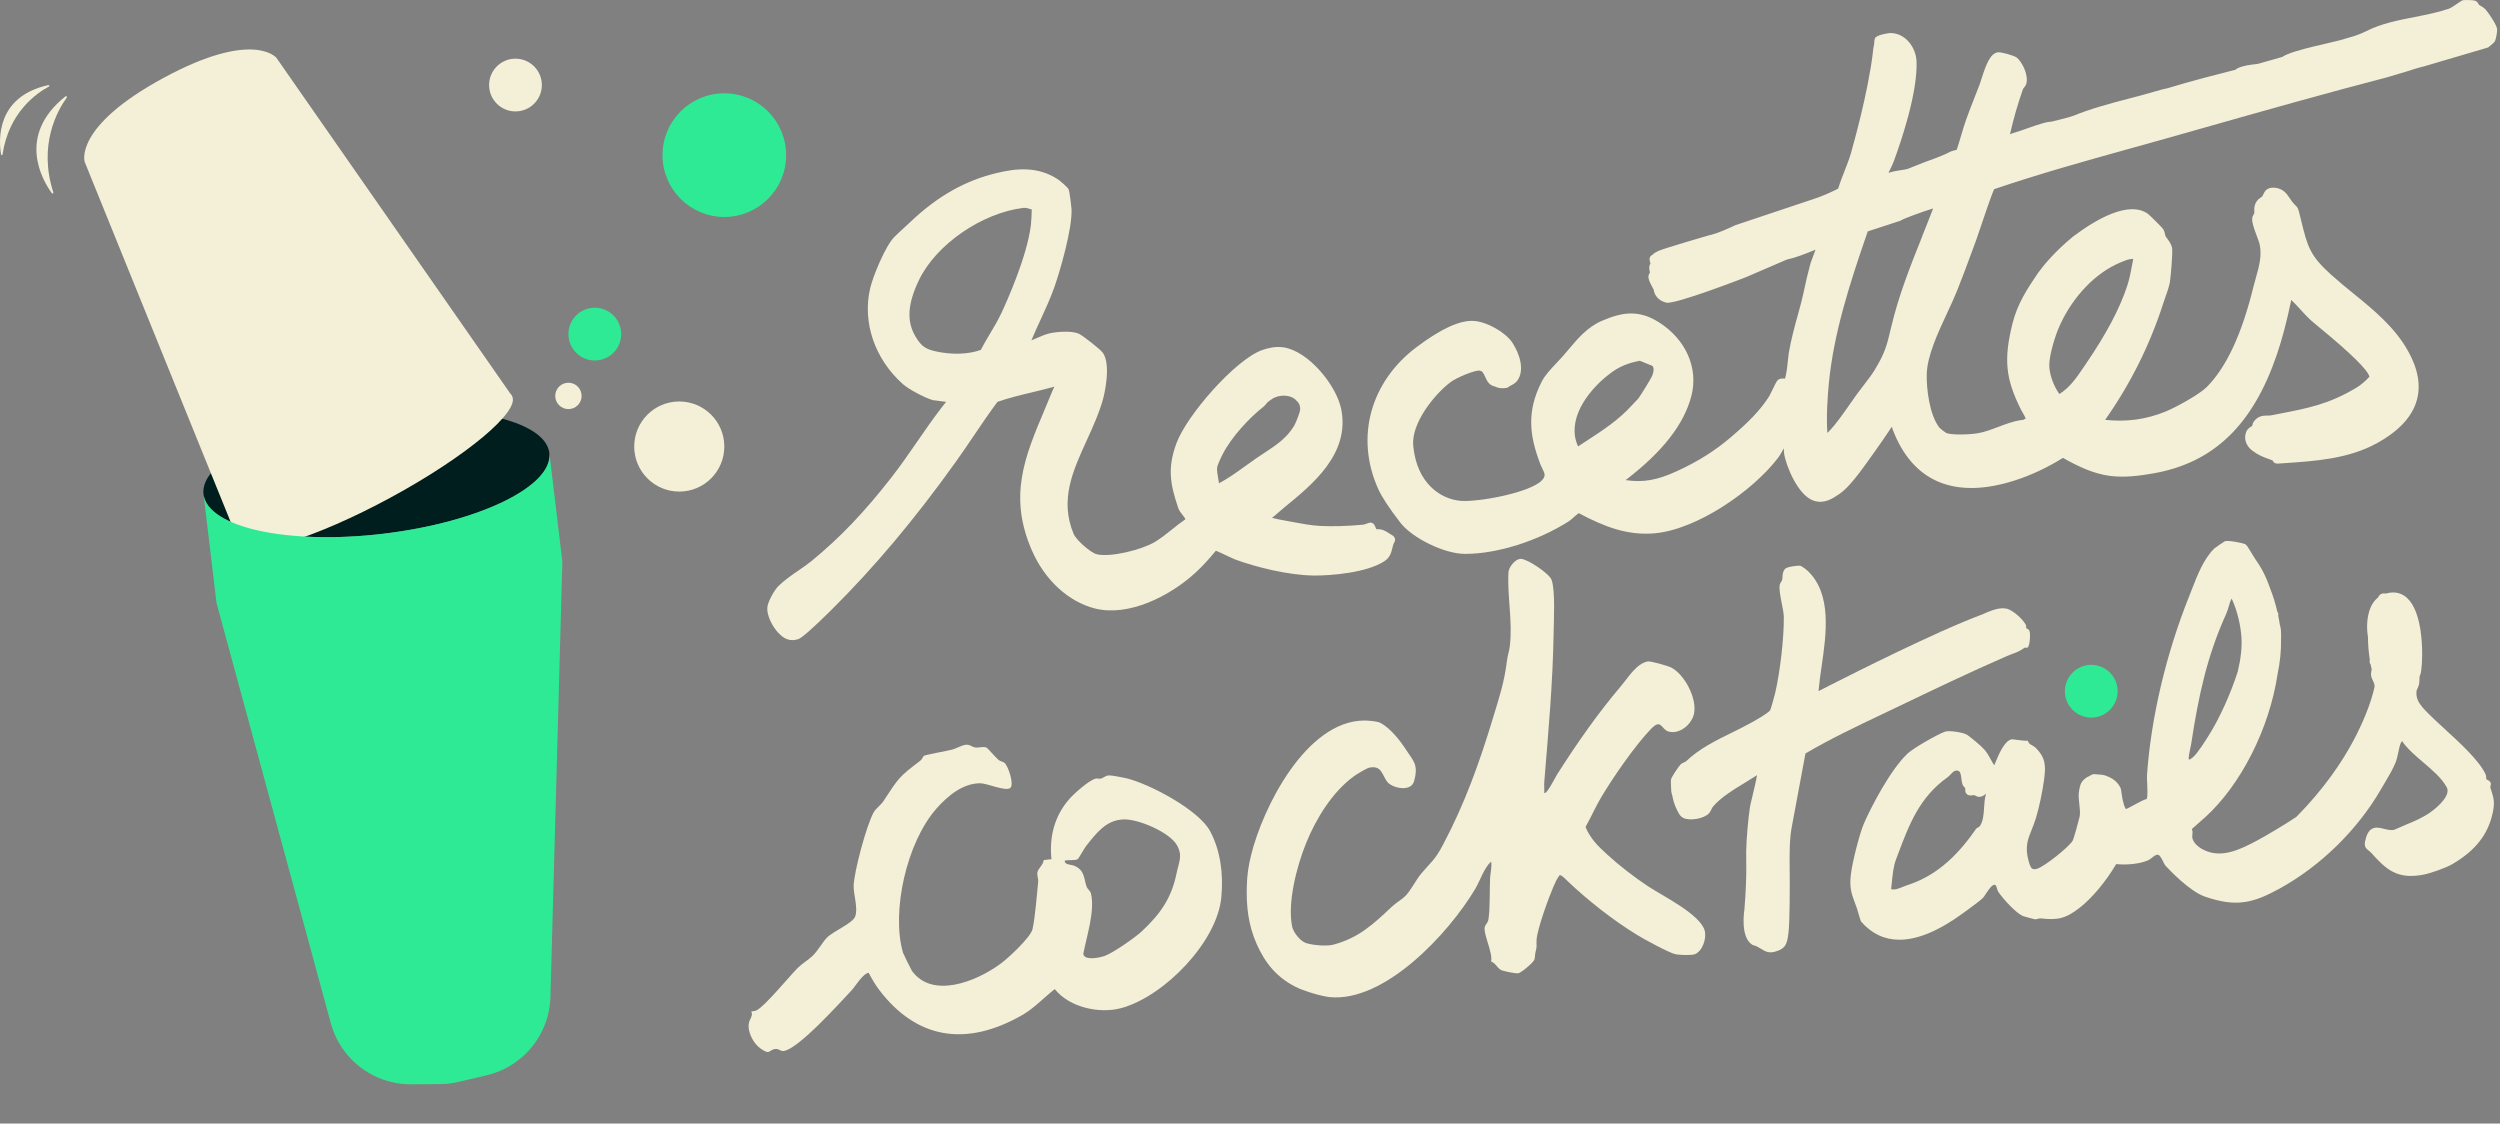 <?xml version="1.0" encoding="UTF-8"?>
<svg xmlns="http://www.w3.org/2000/svg" width="692" height="311" viewBox="0 0 692 311" fill="none">
  <rect x="0" y="0" width="692" height="311" fill="#808080" stroke="none"/>
  <g clip-path="url(#clip0_193_95)">
    <path d="M385.471 148.229C385.091 148.019 384.771 147.809 384.471 147.609C383.541 146.989 382.571 146.359 381.001 146.509L380.501 145.429C380.211 144.799 379.481 144.499 378.841 144.749L378.731 144.789C378.191 144.999 377.631 145.209 377.151 145.249C373.151 145.629 368.751 145.759 365.381 145.579C362.911 145.449 360.271 144.949 357.941 144.509C356.961 144.319 356.021 144.139 355.161 143.999C354.441 143.879 353.191 143.619 352.091 143.339C352.791 142.799 353.441 142.229 354.081 141.669C354.561 141.239 355.051 140.819 355.551 140.409C363.211 134.179 373.701 125.649 371.261 113.319C369.931 106.599 362.141 97.159 355.281 96.15C353.021 95.809 350.791 96.379 349.331 96.909C341.831 99.62 328.381 115.099 325.611 122.769C323.171 129.509 323.811 133.719 326.141 140.629C326.381 141.339 326.851 141.929 327.311 142.509C327.721 143.029 328.071 143.489 328.101 143.749C326.821 144.619 325.581 145.609 324.371 146.579C322.831 147.809 321.241 149.079 319.661 150.019C315.921 152.239 307.301 154.329 303.601 153.419C301.861 152.989 297.881 149.489 297.161 147.739C293.281 138.389 296.931 130.389 300.801 121.919C302.531 118.119 304.321 114.199 305.421 110.099C305.441 110.009 307.841 100.729 305.101 97.449C304.351 96.549 299.681 92.84 298.591 92.359C296.611 91.48 292.531 91.859 290.971 92.169C289.561 92.449 288.271 93.01 287.031 93.549C286.511 93.779 286.001 93.999 285.491 94.199C286.281 92.299 287.141 90.419 287.991 88.589C289.351 85.639 290.751 82.589 291.861 79.449C293.451 74.929 296.851 63.209 296.601 57.859C296.591 57.55 296.091 53.089 295.781 52.389C295.501 51.769 293.161 49.88 293.141 49.859C287.351 45.859 281.151 46.62 275.851 47.9C267.121 49.999 259.571 54.269 252.081 61.349C251.521 61.879 250.911 62.439 250.291 63.009C249.361 63.869 248.391 64.749 247.601 65.54C245.081 68.029 241.631 76.499 240.861 79.79C238.651 89.24 242.141 99.43 249.971 106.369C251.621 107.829 256.161 110.179 258.111 110.729C258.271 110.779 258.431 110.799 259.101 110.869C260.311 111.009 261.221 111.129 261.891 111.239C261.511 111.669 261.171 112.119 260.851 112.529L260.571 112.899C258.241 115.929 256.031 119.129 253.891 122.229C251.591 125.559 249.211 129.009 246.691 132.229C238.981 142.069 232.591 148.749 224.631 155.289C223.511 156.209 222.281 157.049 220.981 157.939C219.071 159.249 217.091 160.609 215.431 162.259C214.311 163.379 212.761 166.229 212.461 167.719C211.981 170.169 213.941 173.609 215.421 175.159C216.411 176.199 217.631 177.189 219.341 177.189C219.821 177.189 220.351 177.109 220.921 176.929C221.911 176.619 224.981 173.919 230.051 168.899C241.991 157.079 253.291 143.619 264.611 127.769C266.281 125.439 267.911 123.019 269.491 120.689C271.611 117.549 273.801 114.319 276.091 111.239C279.131 110.169 282.371 109.389 285.501 108.639C287.591 108.139 289.741 107.619 291.861 107.019C291.601 107.539 291.351 108.059 291.151 108.579C290.441 110.339 289.721 112.059 289.011 113.729C283.681 126.389 279.071 137.329 285.621 152.349C289.211 160.589 295.771 166.599 303.161 168.449C312.381 170.739 323.761 165.089 330.951 158.479C333.001 156.599 334.671 154.689 336.561 152.439C337.401 152.779 338.841 153.459 339.711 153.869C340.891 154.429 341.641 154.779 342.061 154.929C347.531 156.909 356.491 159.239 363.741 159.309C368.271 159.339 378.171 158.589 383.161 155.369C384.771 154.329 385.121 152.879 385.401 151.709C385.551 151.109 385.681 150.549 385.971 150.059C386.151 149.749 386.201 149.379 386.101 149.039C386.001 148.699 385.771 148.409 385.461 148.229H385.471ZM277.121 86.779C276.241 88.669 275.141 90.519 274.071 92.299C273.191 93.769 272.291 95.29 271.481 96.859C267.961 98.109 263.401 98.249 258.891 97.23C256.081 96.6 254.951 95.749 253.391 93.109C250.911 88.93 251.211 84.12 254.361 77.54C259.071 67.689 271.811 58.899 283.371 57.529C283.421 57.529 283.471 57.529 283.531 57.529C284.021 57.529 284.871 57.719 285.591 57.98C285.591 59.179 285.431 61.649 285.351 62.299C284.311 70.909 278.791 83.219 277.131 86.79L277.121 86.779ZM347.381 127.109C346.421 127.769 345.481 128.449 344.531 129.129C342.251 130.769 339.911 132.459 337.411 133.779C337.351 133.339 337.271 132.899 337.201 132.469C337.001 131.329 336.811 130.259 336.911 129.349C336.961 128.929 337.651 127.269 338.371 125.849C340.871 120.899 345.881 115.609 349.741 112.569C350.121 112.269 350.371 111.939 350.571 111.669C350.631 111.589 350.701 111.489 350.761 111.429C350.761 111.429 352.131 110.269 352.931 109.999C354.821 109.179 357.641 109.359 358.901 110.949C358.901 110.949 359.221 111.179 359.521 111.689C359.941 112.419 359.991 113.299 359.731 114.099C359.301 115.459 358.541 117.319 358.231 117.829C356.191 121.279 353.201 123.239 349.751 125.509C348.971 126.019 348.181 126.539 347.381 127.089V127.109Z" fill="#F4EFD7"></path>
    <path d="M691.212 8.04C691.042 6.75 688.552 3.16 687.902 2.51C687.542 2.15 687.092 1.88 686.692 1.65C686.522 1.55 686.342 1.45 686.182 1.34C686.162 1.3 686.142 1.26 686.122 1.22C685.972 0.95 685.772 0.57 685.362 0.31C684.712 -0.1 681.952 0.01 681.782 0.05C681.412 0.15 681.072 0.39 680.332 0.9C679.602 1.41 678.492 2.18 677.852 2.41C674.832 3.44 671.542 4.09 668.372 4.71C663.782 5.61 659.042 6.54 654.932 8.65C653.972 9.14 652.852 9.58 651.662 9.98C651.312 10.08 649.822 10.52 647.682 11.14C646.192 11.52 644.642 11.88 643.122 12.24C639.662 13.04 636.092 13.87 633.262 14.97C632.692 15.19 632.182 15.49 631.672 15.78C628.942 16.56 626.532 17.25 624.932 17.69C623.032 17.9 621.062 18.12 619.442 18.85C619.182 18.97 618.982 19.13 618.832 19.29C613.242 20.72 606.702 22.37 600.012 24.41C598.972 24.62 597.862 24.91 596.282 25.38C593.912 26.09 591.492 26.72 588.932 27.38C583.852 28.7 578.632 30.12 573.902 32.05C572.782 32.51 567.842 33.67 567.842 33.67C567.352 33.71 566.682 33.76 565.612 34.06C564.132 34.47 562.672 34.99 561.262 35.49C559.972 35.95 558.642 36.43 557.282 36.82C556.962 36.91 556.652 37.05 556.362 37.19C557.342 32.83 558.542 28.7 559.982 24.6C560.032 24.51 560.112 24.42 560.192 24.33C560.422 24.05 560.712 23.69 560.862 23.21C561.582 20.93 559.792 17.18 558.242 15.94C557.532 15.37 553.852 14.35 552.992 14.48C550.862 14.8 549.712 17.93 548.422 21.99C548.242 22.55 548.092 23.03 547.972 23.35C547.522 24.54 547.042 25.75 546.562 26.97C545.772 28.99 544.942 31.09 544.212 33.16C543.702 34.6 543.262 36.1 542.832 37.54C542.452 38.85 542.052 40.19 541.612 41.48C541.492 41.51 541.362 41.54 541.212 41.57C540.712 41.68 540.102 41.83 539.432 42.2C538.492 42.73 535.542 43.9 533.472 44.62C532.102 45.09 530.612 45.78 529.382 46.21C529.332 46.24 528.362 46.63 528.272 46.67C527.782 46.88 526.992 46.97 525.782 47.16C525.242 47.25 524.732 47.33 524.282 47.42C524.212 47.44 524.012 47.49 523.742 47.56C523.362 47.67 523.022 47.76 522.732 47.83C522.852 47.58 522.972 47.33 523.102 47.08C523.522 46.23 523.942 45.35 524.242 44.54C526.222 39.16 530.802 25.72 530.502 17.06C530.372 13.28 527.572 9.18 523.262 9.14C522.882 9.14 519.262 9.63 518.962 10.67C518.812 11.18 518.782 11.58 518.772 12.09C518.772 12.25 518.672 12.71 518.682 12.73C518.552 12.91 518.642 13.1 518.532 13.4C518.502 13.74 518.462 14.08 518.422 14.45C517.072 25.82 512.782 40.77 512.782 40.77C512.282 42.95 511.452 45.08 510.582 47.3C509.962 48.89 509.312 50.54 508.802 52.21C508.802 52.21 508.342 52.45 507.572 52.82C507.252 52.98 506.932 53.13 506.602 53.27C506.302 53.41 505.972 53.56 505.622 53.71C505.542 53.74 505.462 53.78 505.382 53.81C504.222 54.31 502.862 54.84 501.462 55.28C501.372 55.31 501.262 55.34 501.142 55.38C500.652 55.55 500.152 55.71 499.662 55.87C495.912 57.11 487.892 59.8 480.322 62.34C477.992 63.43 475.642 64.49 473.552 65.03C473.472 65.05 473.382 65.05 473.302 65.06C473.252 65.07 473.212 65.08 473.162 65.1C473.162 65.1 460.402 68.8 458.992 69.48C457.582 70.16 457.462 70.5 457.462 70.5C457.212 70.59 457.002 70.75 456.842 70.97C456.622 71.28 456.542 71.67 456.632 72.04L456.852 72.99C456.712 73.15 456.622 73.35 456.572 73.57C456.432 74.24 456.572 74.83 456.672 75.27C456.682 75.33 456.702 75.4 456.712 75.46C456.482 75.76 456.202 76.26 456.302 76.91C456.442 77.76 456.962 78.76 457.532 79.79C457.612 79.94 457.692 80.07 457.742 80.18C457.892 81.43 458.782 83.15 461.202 83.77C463.622 84.39 483.362 76.69 483.362 76.69L494.562 71.86C496.942 71.35 499.222 70.44 501.432 69.56C501.802 69.41 502.162 69.27 502.532 69.12L501.162 72.84C501.132 72.93 500.182 76.65 500.162 76.74C499.272 80.76 499.022 82.19 497.902 86.23C496.842 90.05 495.742 94 495.112 97.84C495.062 98.15 495.002 98.7 494.942 99.37C494.832 100.5 494.512 103.74 494.062 104.81C494.042 104.81 494.032 104.81 494.012 104.81C493.542 104.76 492.902 104.69 492.322 105.04C491.892 105.3 491.752 105.56 490.652 107.82C490.322 108.49 489.872 109.42 489.742 109.63C487.172 113.73 483.662 117.12 479.172 120.96C474.742 124.75 469.992 127.75 464.202 130.4C458.732 132.91 454.882 133.62 449.932 132.89C450.052 132.82 450.142 132.76 450.222 132.7C460.302 124.94 466.182 117.37 468.192 109.53C470.162 101.87 466.622 93.89 459.162 89.19C453.502 85.62 448.892 86.42 443.282 88.86C439.382 90.56 436.712 93.72 434.132 96.79C433.602 97.41 433.082 98.04 432.562 98.63C432.072 99.18 431.522 99.76 430.962 100.36C429.352 102.06 427.682 103.82 426.772 105.59C422.452 113.98 423.442 120.69 426.252 128.19C426.452 128.73 426.692 129.22 426.902 129.65C427.642 131.19 427.922 131.77 426.782 132.97C423.532 136.38 409.142 139.04 404.292 138.63C398.862 138.17 392.162 133.9 391.182 123.38C390.602 117.19 396.972 109.23 401.462 105.81C403.102 104.56 408.122 102.45 409.522 102.59C410.282 102.66 410.552 103.12 411.092 104.31C411.372 104.94 411.662 105.59 412.162 106.11C412.722 106.7 413.362 106.88 413.792 106.98C415.422 107.85 417.322 107.29 417.322 107.29C417.412 107.14 417.922 106.87 418.212 106.71C418.832 106.38 419.542 106 420.012 105.34C422.122 102.37 420.582 97.83 418.622 94.85C416.722 91.96 411.532 89.04 407.942 88.83C404.092 88.6 398.942 90.96 392.172 96.03C379.302 105.67 375.092 121.06 381.452 135.26C382.462 137.52 384.522 140.67 387.582 144.63C390.932 148.97 399.752 153.27 405.392 153.31C405.472 153.31 405.552 153.31 405.642 153.31C414.422 153.31 425.622 149.78 434.252 144.29C434.612 144.06 435.022 143.69 435.502 143.27C435.872 142.94 436.562 142.32 437.002 142.04C444.212 145.89 450.602 148.29 458.092 147.61C469.692 146.55 485.022 136.02 492.072 126.85C492.642 126.11 493.222 125.13 493.772 124.09C493.772 124.59 493.772 125.08 493.842 125.53C494.312 128.82 497.692 137.25 502.112 138.62C505.012 139.53 507.222 138.03 509.192 136.7C511.882 134.88 515.172 130.27 517.572 126.9C517.942 126.38 518.292 125.89 518.602 125.46C520.352 123.05 522.032 120.55 523.662 118.11C523.722 118.37 523.802 118.64 523.902 118.9C529.422 133.41 541.092 138.29 557.632 133.01C562.192 131.55 566.812 129.39 571.022 126.74C575.042 129.01 579.392 131.13 584.052 131.73C588.122 132.26 592.412 131.67 596.062 131.03C612.732 128.1 623.602 117.64 630.252 98.1C631.702 93.85 632.972 89.02 634.222 83.03C635.022 83.77 635.962 84.8 636.822 85.74C637.782 86.79 638.692 87.78 639.492 88.51C640.102 89.06 641.092 89.88 642.352 90.92C650.912 97.98 655.452 102.47 655.862 104.28C654.772 105.47 653.442 106.6 652.292 107.29C644.702 111.86 638.942 112.97 630.952 114.52L628.562 114.98C628.312 115.03 627.992 115.03 627.652 115.03C626.632 115.03 625.122 115.03 623.942 116.57C623.562 117.07 623.462 117.56 623.412 117.89C622.892 118.2 622.122 118.66 621.782 119.47C621.002 121.31 621.642 123.37 623.422 124.72C625.132 126.02 626.472 126.5 627.882 127.01C628.252 127.14 628.632 127.28 629.042 127.44C629.442 128.33 630.212 128.35 630.442 128.33L632.392 128.2C641.052 127.61 649.992 127 657.832 122.73C663.882 119.43 667.622 115.45 668.942 110.9C670.142 106.77 669.342 102.16 666.582 97.22C662.852 90.53 657.022 85.79 651.392 81.21C649.382 79.57 647.302 77.88 645.362 76.14C639.332 70.7 638.762 68.4 636.902 60.81L636.612 59.63C636.162 57.79 636.092 57.51 635.392 56.85C635.202 56.67 634.942 56.42 634.472 55.83C634.232 55.52 634.022 55.2 633.812 54.89C632.992 53.65 631.972 52.1 629.482 51.95C627.382 51.83 626.792 53.11 626.482 53.81C626.372 54.04 626.282 54.25 626.152 54.39C626.072 54.48 625.932 54.58 625.762 54.69C625.432 54.91 625.032 55.18 624.702 55.66C623.942 56.77 623.972 57.61 623.992 58.28C623.992 58.54 624.012 58.77 623.972 59.02C623.962 59.08 623.872 59.24 623.812 59.35C623.662 59.61 623.482 59.94 623.422 60.36C623.272 61.45 623.832 63.05 624.702 65.37C625.032 66.24 625.362 67.13 625.462 67.59C626.152 70.75 625.322 73.68 624.452 76.79C624.222 77.62 623.982 78.46 623.772 79.31C620.522 92.54 616.282 101.64 610.812 107.15C608.882 109.1 602.452 112.68 599.452 113.91C594.032 116.11 588.652 116.86 582.702 116.21C589.712 106.27 595.152 95.36 598.862 83.73C598.982 83.35 599.152 82.88 599.332 82.38C599.782 81.12 600.342 79.54 600.602 78.22C600.792 77.23 601.492 69.86 601.222 68.58C601.002 67.55 600.362 66.69 599.852 65.99C599.652 65.73 599.472 65.48 599.402 65.36C599.372 65.27 599.352 65.16 599.332 65.04C599.242 64.62 599.132 64.03 598.782 63.45C598.492 62.95 594.892 59.43 594.562 59.2C589.312 55.47 580.412 60.54 573.862 65.45C568.832 69.57 565.702 73.38 564.142 75.53C561.162 79.9 558.402 84.11 557.052 89.56C554.592 99.51 555.122 104.87 559.452 113.47C559.552 113.67 559.712 113.94 559.882 114.24C560.102 114.61 560.542 115.36 560.732 115.86C560.552 115.93 560.342 116.01 560.142 116.14C560.072 116.18 560.012 116.23 559.962 116.27C559.792 116.25 559.602 116.24 559.402 116.27C557.262 116.6 555.162 117.39 553.132 118.16C551.132 118.92 549.252 119.63 547.352 119.94C544.972 120.32 540.182 120.45 538.742 119.86C538.432 119.7 537.142 118.72 536.872 118.43C534.082 114.93 533.222 107.63 533.322 103.57C533.452 98.47 536.382 92.21 538.952 86.68C539.972 84.5 540.922 82.45 541.702 80.51C543.152 76.91 544.542 73.14 545.882 69.5L547.022 66.41C547.212 65.9 547.652 64.6 548.192 62.98C549.212 59.95 551.262 53.89 551.972 52.36C564.362 48.14 577.132 44.59 589.482 41.15C592.792 40.23 596.112 39.3 599.442 38.37C602.902 37.39 606.362 36.41 609.822 35.43C626.422 30.72 643.582 25.86 660.622 21.43C660.622 21.43 662.652 20.83 665.612 19.95C665.682 19.93 665.742 19.91 665.812 19.89C667.612 19.31 669.452 18.72 671.102 18.33C678.182 16.23 686.612 13.74 688.712 13.14C689.602 12.44 690.372 11.78 690.542 11.5C690.892 10.92 691.282 8.68 691.202 8.05L691.212 8.04ZM436.802 123.56C436.582 123.05 436.362 122.46 436.242 122.05C434.232 114.95 440.172 107.48 445.862 103.24C448.192 101.5 450.612 100.48 453.902 99.86L457.392 101.28C457.752 101.72 457.922 102.43 457.302 104.07C457.012 104.79 453.972 109.72 453.462 110.34L451.822 112.07C448.082 116.22 443.752 119.05 439.162 122.03C438.382 122.54 437.602 123.04 436.822 123.56H436.802ZM570.092 90.2C573.742 82.09 580.022 75.54 586.882 72.67L587.032 72.61C588.102 72.16 589.272 71.67 590.242 71.67C590.322 71.67 590.402 71.67 590.482 71.68C590.382 72.19 590.292 72.7 590.192 73.2C589.812 75.24 589.452 77.16 588.832 79.06C586.742 85.44 583.082 92.36 577.302 100.84L576.782 101.6C574.812 104.5 572.942 107.26 570.042 109.07C568.532 107.04 567.322 103.8 567.242 101.35C567.142 98.57 568.832 92.98 570.092 90.2ZM532.082 65.4C528.882 73.4 525.572 81.68 523.492 90.49L523.432 90.73C522.282 95.63 521.802 97.65 518.862 102.48C518.132 103.69 516.902 105.29 515.712 106.84C515.102 107.64 514.502 108.43 513.952 109.17C513.312 110.05 512.632 111.03 511.922 112.04C510.182 114.53 508.222 117.35 506.412 119.23L506.342 119.31C506.232 119.43 506.032 119.63 505.822 119.83C505.462 115.28 505.912 109.37 506.222 106.14C507.582 92.19 511.892 78.81 516.992 64.05L525.942 61.13C526.052 61.09 526.172 61.04 526.272 60.97C527.032 60.47 532.252 58.54 535.092 57.7C534.102 60.29 533.062 62.88 532.062 65.39L532.082 65.4Z" fill="#F4EFD7"></path>
    <path d="M485.351 261.64C486.191 261.84 486.821 262.24 487.431 262.62C488.461 263.26 489.521 263.93 491.281 263.44C494.431 262.57 494.641 261.11 495.021 258.45C495.461 255.39 495.421 244.12 495.381 240.56C495.331 236.43 495.291 232.16 496.051 228.42L499.751 208.56C506.651 204.5 513.961 201.03 521.041 197.67C522.541 196.96 524.041 196.25 525.531 195.53C534.761 191.1 545.221 186.08 555.551 181.58C556.231 181.29 556.731 181.1 557.181 180.94C558.161 180.59 558.931 180.31 560.501 179.23C560.531 179.23 560.661 179.26 560.711 179.27C560.831 179.31 561.071 179.37 561.271 179.19C561.891 178.67 562.111 175.27 561.701 174.52C561.551 174.24 561.281 174.09 561.061 173.98C560.981 173.94 560.841 173.86 560.841 173.91C560.841 173.86 560.841 173.8 560.841 173.73C560.851 173.47 560.871 173.12 560.671 172.8C559.671 171.19 557.631 169.38 556.031 168.68C555.551 168.47 555.021 168.38 554.461 168.37C554.411 168.37 554.351 168.37 554.291 168.37C552.551 168.4 550.551 169.23 548.841 170.01C545.601 171.21 541.621 172.89 537.381 174.79C537.271 174.79 537.191 174.81 537.101 174.86C537.061 174.88 537.031 174.93 536.991 174.96C521.761 181.8 503.351 191.31 503.351 191.31C503.351 191.24 503.371 191.16 503.381 191.1C503.401 191 503.411 190.91 503.421 190.82C503.581 188.86 503.891 186.7 504.231 184.41C505.511 175.52 507.111 164.45 500.401 158.04C500.231 157.88 498.861 156.7 498.221 156.59C497.741 156.51 494.721 156.85 494.161 157.41C493.491 158.08 493.441 158.93 493.391 159.68C493.371 160.02 493.351 160.33 493.281 160.62C493.251 160.72 493.181 160.83 493.081 160.97C492.911 161.21 492.681 161.53 492.611 162.03C492.441 163.19 492.801 165.01 493.181 166.94C493.461 168.35 493.751 169.82 493.761 170.8C493.821 176.46 492.751 185.88 491.371 191.81C491.151 192.75 490.211 196.16 489.981 196.59C489.861 196.81 489.161 197.55 485.271 199.75C483.441 200.79 481.441 201.77 479.521 202.72C475.001 204.94 470.331 207.24 466.791 210.65C466.631 210.81 466.351 210.93 466.091 211.05C465.761 211.2 465.411 211.36 465.161 211.62C464.641 212.17 462.681 215.02 462.511 215.82C462.451 216.1 462.591 218.89 462.611 219.03C462.671 219.55 462.821 220.03 462.961 220.5C462.961 220.5 463.151 222.28 464.521 224.83C464.811 225.37 465.151 225.99 465.861 226.37C467.621 227.32 471.641 226.64 473.021 225.15C473.351 224.8 473.551 224.38 473.721 224.02C473.861 223.74 473.981 223.47 474.151 223.28C476.321 220.71 479.711 218.65 483.001 216.65C484.031 216.02 485.041 215.41 485.981 214.8C486.061 214.75 486.151 214.68 486.231 214.61C486.261 214.59 486.291 214.56 486.331 214.53C486.221 215.59 485.461 218.76 485.031 220.55C484.711 221.87 484.461 222.91 484.401 223.3C483.901 226.51 483.401 232.38 483.341 235.61C483.321 236.62 483.361 239.36 483.371 240.09C483.401 242.01 483.281 246.8 482.851 251.79C482.851 251.79 481.491 259.81 485.331 261.66L485.351 261.64Z" fill="#F4EFD7"></path>
    <path d="M689.501 218.54L689.311 217.93C689.291 217.86 689.341 217.66 689.381 217.53C689.451 217.27 689.531 216.97 689.411 216.67C689.211 216.16 688.621 215.9 688.231 215.72C688.221 215.72 688.201 215.71 688.191 215.7C688.191 215.66 688.191 215.62 688.191 215.58C688.191 215.24 688.201 214.77 688.001 214.32C686.291 210.54 680.741 205.48 676.691 201.78C675.611 200.79 674.621 199.89 673.821 199.12C672.981 198.31 671.221 196.62 670.491 195.72C669.361 194.33 668.701 193.1 668.891 191.28C668.911 191.1 669.021 190.86 669.151 190.59C669.361 190.13 669.631 189.57 669.661 188.84C669.681 188.31 669.711 187.76 669.751 187.2C669.931 186.82 670.061 186.44 670.121 186.06C670.511 183.57 670.651 178.94 670.021 174.69V174.51C670.001 174.45 669.981 174.32 669.951 174.19C669.181 169.4 667.641 166.25 665.381 164.83C663.961 163.94 662.291 163.76 660.411 164.3C659.631 164.13 658.991 164.33 658.521 164.87C658.461 164.94 658.401 165.04 658.251 165.37C657.621 165.87 657.071 166.51 656.641 167.26C656.491 167.48 656.371 167.72 656.271 167.96C654.751 171.26 655.261 175.27 655.451 176.33C655.461 178.36 655.631 180.45 655.951 182.54C655.901 183.15 655.901 183.26 655.911 183.36C655.941 183.56 656.051 183.73 656.171 183.86C656.261 184.35 656.371 184.83 656.491 185.32C656.381 185.76 656.281 186.25 656.291 186.65C656.321 187.41 656.601 187.98 656.851 188.48C657.001 188.79 657.141 189.05 657.201 189.32C657.251 189.55 657.281 189.79 657.291 190.04C657.281 190.11 656.311 195.35 652.401 203.13C652.111 203.68 651.841 204.2 651.611 204.66C651.611 204.68 651.601 204.69 651.591 204.71C648.331 210.86 643.301 218.37 635.631 226.11C632.311 228.36 627.081 231.41 624.911 232.58C619.801 235.34 614.811 237.61 610.031 235.27C609.181 234.86 607.171 233.69 606.831 231.89C606.781 231.63 606.811 231.35 606.851 231.05C606.901 230.59 606.971 230.04 606.691 229.49C607.371 228.85 608.081 228.24 608.771 227.64C609.291 227.19 609.801 226.75 610.311 226.29C620.221 217.34 628.111 201.8 630.411 186.74C631.121 183.29 631.441 180.16 631.391 177.21C631.471 175.11 631.361 173.71 631.061 172.94C630.941 172.12 630.791 171.25 630.601 170.35C630.631 170.22 630.661 170.07 630.641 169.92C630.621 169.71 630.511 169.52 630.361 169.29C629.831 166.98 629.131 164.75 628.301 162.7C627.211 159.54 625.931 157.06 624.031 154.4C623.841 154.14 623.551 153.64 623.241 153.11C622.441 151.75 621.921 150.9 621.521 150.66C620.941 150.31 616.651 149.47 615.811 149.83C615.581 149.93 613.081 151.65 612.901 151.83C609.941 154.76 608.201 159.27 606.661 163.25C606.421 163.88 606.181 164.48 605.951 165.06C599.561 181.05 595.421 198.59 594.291 214.47C594.251 215 594.291 215.82 594.341 216.76C594.401 218.09 594.511 220.5 594.201 221.17C593.481 221.32 592.251 221.97 590.561 222.89C589.791 223.31 588.851 223.82 588.491 223.95C588.091 223.62 587.751 222.24 587.571 221.48C587.351 220.58 587.141 218.46 586.991 218.14C585.911 215.88 584.091 215.18 582.751 214.66C582.171 214.43 580.881 214.39 580.301 214.33C579.631 214.26 579.241 214.17 578.281 214.85L577.601 215.17L577.021 215.63C575.821 216.59 575.731 217.71 575.501 218.8C575.261 219.95 575.421 221.31 575.561 222.62C575.701 223.86 575.841 225.14 575.631 226.11C575.401 227.18 574.001 232.23 573.701 232.73C572.481 234.64 566.011 239.75 563.951 240.44C563.351 240.64 562.901 240.65 562.591 240.48C562.001 240.16 561.731 239.12 561.431 237.96C560.491 234.34 561.311 232.28 562.361 229.68C562.761 228.69 563.171 227.67 563.541 226.45C564.461 223.41 565.371 219.1 565.811 215.73C566.271 212.17 566.341 209.79 563.411 206.94C563.151 206.68 562.831 206.51 562.531 206.34C562.051 206.08 561.641 205.85 561.421 205.34L561.271 205.01L560.911 205.05C560.601 205.08 559.311 204.92 558.451 204.81C557.011 204.63 556.851 204.61 556.681 204.67C554.731 205.29 553.311 208.69 552.281 211.17C552.181 211.41 552.091 211.63 552.001 211.84C551.661 211.33 551.371 210.8 551.071 210.25C550.551 209.3 550.011 208.31 549.211 207.42C548.181 206.27 545.891 204.43 544.611 203.47C543.591 202.71 539.491 202.15 538.451 202.5C536.361 203.21 529.521 207.13 527.951 208.64C523.121 213.31 518.011 223.24 515.981 227.83C514.721 230.69 512.761 238.52 512.341 241.88C511.861 245.67 512.481 247.34 513.511 250.11C513.661 250.5 513.811 250.92 513.971 251.37C514.141 251.85 514.301 252.41 514.461 252.98C514.651 253.65 514.841 254.34 515.071 254.95L515.161 255.1C518.081 258.45 521.621 260.12 525.761 260.12C530.821 260.12 536.771 257.62 543.561 252.63L544.011 252.3C546.231 250.68 548.361 249.1 548.851 248.57C549.071 248.34 549.321 247.96 549.631 247.48C550.251 246.54 551.301 244.96 552.021 244.9C552.111 244.9 552.261 244.9 552.451 245.12C552.571 245.26 552.651 245.53 552.731 245.83C552.831 246.2 552.951 246.61 553.211 246.98C554.501 248.82 557.841 252.6 559.901 253.55C560.131 253.66 562.971 254.4 563.131 254.43C563.501 254.51 563.851 254.4 564.161 254.31C564.391 254.24 564.611 254.18 564.771 254.2C569.461 254.72 571.691 254.37 575.681 251.24C579.151 248.51 582.811 244.12 585.771 239.17C588.371 239.49 592.301 239.18 594.681 238.09C595.021 237.94 595.331 237.68 595.671 237.41C596.211 236.98 596.761 236.53 597.301 236.59C597.841 236.65 598.351 237.67 598.721 238.42C598.981 238.93 599.221 239.42 599.501 239.72C600.571 240.88 606.121 246.74 610.361 248.2C619.031 251.18 623.671 249.95 630.791 246.07C642.251 239.82 652.581 229.72 659.111 218.37C659.411 217.85 659.741 217.3 660.071 216.74C661.161 214.9 662.401 212.82 663.141 210.95C663.431 210.22 663.641 209.21 663.851 208.23C664.071 207.18 664.301 206.09 664.581 205.57C664.711 205.34 664.791 205.22 664.901 205.16C666.421 207.33 668.651 209.23 670.811 211.07C673.311 213.2 675.891 215.39 677.271 217.95C678.401 220.04 675.011 223.22 672.831 224.77C670.681 226.3 668.231 227.37 665.921 228.29C665.621 228.41 665.081 228.65 664.511 228.91C663.851 229.21 662.841 229.66 662.661 229.71C661.741 229.88 660.801 229.65 659.881 229.42C658.711 229.13 657.501 228.83 656.471 229.47C655.621 230 655.041 231.08 654.661 232.85C654.321 234.41 655.021 234.96 655.701 235.49C655.941 235.68 656.181 235.87 656.411 236.12C660.491 240.7 663.481 243.4 670.521 242.16C672.771 241.76 677.041 240.23 678.831 239.18C685.221 235.41 688.661 231.04 689.981 225C690.631 222.05 690.251 220.88 689.511 218.55L689.501 218.54ZM549.201 223.56C549.071 225.49 548.951 227.32 548.001 228.7C547.921 228.82 547.761 228.9 547.581 229C547.341 229.13 547.061 229.28 546.871 229.56C541.211 237.8 535.151 242.72 527.821 245.06C527.421 245.19 527.011 245.35 526.601 245.52C525.511 245.97 524.471 246.39 523.461 246.11C523.531 245.52 523.591 244.9 523.661 244.26C523.871 242.16 524.101 239.79 524.771 238.01L525.271 236.68C528.491 228.12 531.271 220.74 539.061 215.16C539.341 214.96 539.601 214.69 539.881 214.39C540.341 213.91 540.861 213.37 541.341 213.31C541.751 213.26 542.051 213.31 542.261 213.47C542.701 213.81 542.801 214.68 542.911 215.52C542.971 216.04 543.041 216.57 543.191 217.04C543.331 217.5 543.601 217.76 543.801 217.95C543.871 218.02 543.961 218.11 543.981 218.15C544.001 218.2 543.991 218.37 543.981 218.48C543.971 218.78 543.951 219.14 544.161 219.49C544.691 220.33 545.511 220.21 545.991 220.13C546.181 220.1 546.361 220.07 546.481 220.1C546.571 220.12 546.681 220.17 546.801 220.25C547.061 220.4 547.441 220.6 547.941 220.57C548.621 220.54 549.071 220.2 549.431 219.93C549.561 219.83 549.651 219.76 549.731 219.72C549.361 220.92 549.271 222.25 549.191 223.55L549.201 223.56ZM606.281 207.1C606.391 206.62 606.481 206.19 606.531 205.86C608.521 192.7 610.931 181.53 616.251 169.82C616.511 169.25 616.711 168.57 616.901 167.91C617.121 167.17 617.341 166.4 617.641 165.85C617.671 165.8 617.701 165.74 617.731 165.69C619.461 169.41 620.261 173.62 620.431 176.43C620.601 179.28 620.271 182.31 619.401 185.93C617.271 192.57 614.321 198.63 612.271 202.1C610.531 205.04 608.241 208.55 607.041 209.57C606.231 210.26 605.921 210.28 605.921 210.29C605.641 209.94 606.091 207.95 606.281 207.1Z" fill="#F4EFD7"></path>
    <path d="M106.181 147.739C132.618 144.577 153.159 134.572 152.062 125.392C150.964 116.212 128.642 111.334 102.205 114.496C75.768 117.658 55.226 127.662 56.324 136.842C57.422 146.022 79.743 150.901 106.181 147.739Z" fill="#001E1E"></path>
    <path d="M108.155 137.708C128.988 126.411 144.03 113.848 141.752 109.649C139.475 105.449 120.741 111.203 99.908 122.5C79.076 133.797 64.034 146.359 66.311 150.559C68.588 154.759 87.323 149.005 108.155 137.708Z" fill="#F4EFD7"></path>
    <path d="M141.751 109.659L76.531 16.029C76.531 16.029 70.191 8.049 45.201 21.599C20.211 35.15 23.441 44.819 23.441 44.819L66.311 150.559" fill="#F4EFD7"></path>
    <path d="M106.19 147.729C79.76 150.889 57.44 146.009 56.34 136.829L59.94 166.929L91.57 283.229C93.26 289.459 97.5 294.679 103.25 297.619C106.53 299.299 110.17 300.159 113.86 300.139L121.84 300.079C123.55 300.069 125.26 299.859 126.92 299.469L134.69 297.639C138.28 296.799 141.61 295.099 144.41 292.689C149.3 288.479 152.19 282.399 152.36 275.949L155.66 155.469L152.06 125.369C153.16 134.549 132.62 144.559 106.19 147.719V147.729Z" fill="#2FEA95"></path>
    <path d="M200.493 60.05C209.942 60.05 217.603 52.39 217.603 42.94C217.603 33.49 209.942 25.83 200.493 25.83C191.043 25.83 183.383 33.49 183.383 42.94C183.383 52.39 191.043 60.05 200.493 60.05Z" fill="#2FEA95"></path>
    <path d="M188.021 136.069C194.908 136.069 200.491 130.486 200.491 123.599C200.491 116.712 194.908 111.129 188.021 111.129C181.134 111.129 175.551 116.712 175.551 123.599C175.551 130.486 181.134 136.069 188.021 136.069Z" fill="#F4EFD7"></path>
    <path d="M142.683 30.84C146.714 30.84 149.983 27.572 149.983 23.54C149.983 19.509 146.714 16.24 142.683 16.24C138.651 16.24 135.383 19.509 135.383 23.54C135.383 27.572 138.651 30.84 142.683 30.84Z" fill="#F4EFD7"></path>
    <path d="M578.862 198.629C582.894 198.629 586.162 195.361 586.162 191.329C586.162 187.298 582.894 184.029 578.862 184.029C574.831 184.029 571.562 187.298 571.562 191.329C571.562 195.361 574.831 198.629 578.862 198.629Z" fill="#2FEA95"></path>
    <path d="M164.64 99.78C168.672 99.78 171.94 96.511 171.94 92.48C171.94 88.448 168.672 85.18 164.64 85.18C160.608 85.18 157.34 88.448 157.34 92.48C157.34 96.511 160.608 99.78 164.64 99.78Z" fill="#2FEA95"></path>
    <path d="M157.341 113.239C159.357 113.239 160.991 111.605 160.991 109.589C160.991 107.574 159.357 105.939 157.341 105.939C155.326 105.939 153.691 107.574 153.691 109.589C153.691 111.605 155.326 113.239 157.341 113.239Z" fill="#F4EFD7"></path>
    <path d="M14.321 53.451C11.611 49.681 4.601 37.471 18.121 26.671C18.341 26.491 18.651 26.771 18.481 27.011C15.911 30.561 10.531 40.101 14.751 53.231C14.841 53.501 14.481 53.681 14.321 53.461V53.451Z" fill="#F4EFD7"></path>
    <path d="M0.292 42.77C-0.368 38.83 -1.138 26.74 13.402 23.55C13.642 23.5 13.772 23.83 13.552 23.95C10.222 25.72 2.442 31.03 0.702 42.76C0.662 43 0.322 43.01 0.282 42.77H0.292Z" fill="#F4EFD7"></path>
    <path d="M427.462 219.469C428.012 220.159 430.672 214.879 430.982 214.399C436.402 205.879 442.292 197.419 448.802 189.769C450.742 187.489 452.952 183.699 456.062 183.089C456.892 182.929 461.852 184.349 462.732 184.839C466.282 186.809 469.702 193.139 468.932 197.399C468.372 200.509 464.812 203.439 461.752 202.459C459.812 201.839 459.862 198.829 457.062 201.699C452.672 206.209 446.602 215.029 443.332 220.479C441.772 223.079 440.372 226.239 438.872 228.919C440.272 232.209 442.252 234.129 444.772 236.439C448.182 239.569 452.212 242.689 456.172 245.319C460.132 247.949 470.652 253.079 471.862 257.609C472.422 259.679 471.312 263.269 469.122 264.129C468.232 264.479 464.822 264.339 463.852 264.149C462.032 263.789 455.102 259.979 453.222 258.829C446.642 254.839 439.232 249.009 433.722 243.709C433.382 243.379 432.172 242.089 431.702 242.249C430.972 243.179 430.432 244.399 429.972 245.469C428.652 248.529 425.572 256.999 425.332 260.019C425.192 261.799 425.582 261.509 424.992 263.749C424.822 264.389 424.962 265.049 424.692 265.689C424.352 266.499 421.122 269.239 420.272 269.399C419.572 269.529 416.092 268.839 415.422 268.459C414.412 267.899 414.002 266.599 412.742 266.159C413.282 263.739 410.492 258.459 410.992 256.549C411.152 255.919 411.842 255.469 411.992 254.509C412.472 251.559 412.312 246.219 412.452 243.089C412.512 241.639 413.012 239.999 412.742 238.469C410.702 240.379 409.722 243.739 408.342 246.049C401.002 258.389 383.272 277.489 368.082 275.999C365.732 275.769 360.762 274.269 358.572 273.139C353.382 270.479 350.192 266.609 347.852 261.309C345.512 256.009 344.952 250.919 345.122 245.199C345.212 242.179 345.522 239.899 346.292 236.739C349.552 223.459 361.542 199.579 377.582 199.439C378.672 199.439 381.152 199.619 382.052 200.079C384.872 201.519 387.602 205.069 389.272 207.639C391.292 210.739 392.692 211.719 391.392 216.299C390.532 219.299 385.312 218.179 383.952 216.359C382.522 214.439 382.452 211.829 379.092 212.469C378.242 212.629 375.622 214.259 374.812 214.839C368.822 219.149 364.282 226.609 361.552 233.319C358.922 239.799 356.322 249.899 357.662 256.459C358.002 258.109 359.922 260.539 361.542 261.049C363.352 261.629 367.182 261.989 369.082 261.479C376.172 259.579 380.172 255.779 385.352 250.889C386.462 249.849 388.202 248.899 389.222 247.779C390.692 246.159 391.952 243.529 393.472 241.719C396.242 238.449 397.152 238.119 399.402 233.869C405.532 222.309 409.592 210.849 413.282 198.669C414.962 193.109 416.392 188.849 417.112 183.019C417.322 181.309 417.732 180.339 417.902 178.959C418.762 172.079 417.172 165.169 417.542 158.409C417.622 156.969 419.422 154.689 420.962 154.689C422.772 154.689 428.782 158.729 429.452 160.449C430.542 163.219 430.092 171.789 430.042 175.279C429.822 188.929 428.592 202.589 427.462 216.329C427.372 217.369 427.502 218.409 427.462 219.449V219.469Z" fill="#F4EFD7"></path>
    <path d="M278.042 211.17C279.082 212 280.782 217.2 279.652 218.1C278.352 219.13 273.282 216.83 271.362 216.81C266.592 216.77 262.342 220.25 259.222 223.8C250.862 233.27 246.682 252.53 249.952 263.71C250.062 264.07 252.212 268.45 252.422 268.74C258.032 276.46 269.992 271.87 276.962 266.76C279.042 265.24 285.312 259.44 285.812 257.15C286.562 253.69 286.962 247.92 287.362 244.2C287.472 243.19 286.992 242.28 287.152 241.47C287.382 240.32 288.822 239.36 288.882 238.07L291.042 237.82C290.422 231.75 291.792 225.82 296.172 220.97C297.532 219.46 301.362 216.09 303.162 215.54C303.742 215.36 304.242 215.65 304.742 215.52C305.482 215.32 305.902 214.68 307.032 214.63C307.662 214.6 310.952 215.22 311.742 215.41C318.282 216.99 331.902 224.24 334.992 230.12C337.852 235.56 338.672 241.91 338.062 248.37C336.902 260.74 322.352 275.63 310.632 278.97C304.242 280.79 295.882 278.75 291.962 273.78C289.232 275.9 286.092 279.16 283.162 280.85C267.202 290.09 253.552 287.35 243.452 274.12C242.312 272.63 241.312 270.95 240.462 269.27C238.862 269.42 236.752 273.04 235.712 274.14C232.332 277.72 220.942 290.43 216.902 290.92C216.052 291.02 215.602 290.29 214.742 290.35C212.682 290.5 213.352 292.26 210.502 290.22C208.602 288.86 206.862 285.75 207.282 283.24C207.482 282.05 208.582 281.04 207.932 279.97C208.422 279.92 208.952 279.89 209.422 279.66C211.702 278.56 218.502 270.24 220.802 267.93C222.012 266.71 223.722 265.73 224.862 264.64C226.532 263.04 227.572 260.88 228.932 259.51C230.762 257.67 235.972 255.6 236.712 253.7C237.572 251.48 236.242 247.6 236.292 245.23C236.372 241.36 239.822 228.47 241.822 224.88C242.432 223.78 243.792 222.87 244.502 221.8C248.712 215.45 248.582 215.2 254.772 210.54C255.272 210.16 255.422 209.45 255.752 209.2C256.082 208.95 262.432 207.79 263.562 207.49C264.692 207.19 266.202 206.26 267.372 206.15C268.542 206.04 269.062 206.8 269.972 206.91C270.972 207.03 272.102 206.57 273.012 206.9C273.342 207.02 275.612 209.67 276.312 210.28C276.892 210.79 277.612 210.8 278.052 211.15L278.042 211.17ZM294.712 238.22C294.712 239.52 296.502 239.22 297.542 239.72C300.302 241.03 299.962 243.11 300.762 245.4C301.002 246.1 301.802 246.57 301.992 247.37C303.102 252.18 300.812 259.08 299.852 264.02C300.102 265.98 304.312 265.11 305.752 264.61C308.042 263.81 314.162 259.55 316.052 257.79C321.382 252.81 324.322 248.44 325.712 241.56C326.302 238.61 327.442 236.92 325.772 233.94C323.782 230.4 315.162 226.69 311.082 226.81C306.182 226.95 303.542 230.53 300.612 234.2C300.122 234.82 298.562 237.65 298.322 237.81C297.672 238.25 295.622 237.96 294.722 238.22H294.712Z" fill="#F4EFD7"></path>
  </g>
  <defs>
    <clipPath id="clip0_193_95">
      <rect width="691.22" height="310.83" fill="white"></rect>
    </clipPath>
  </defs>
</svg>
